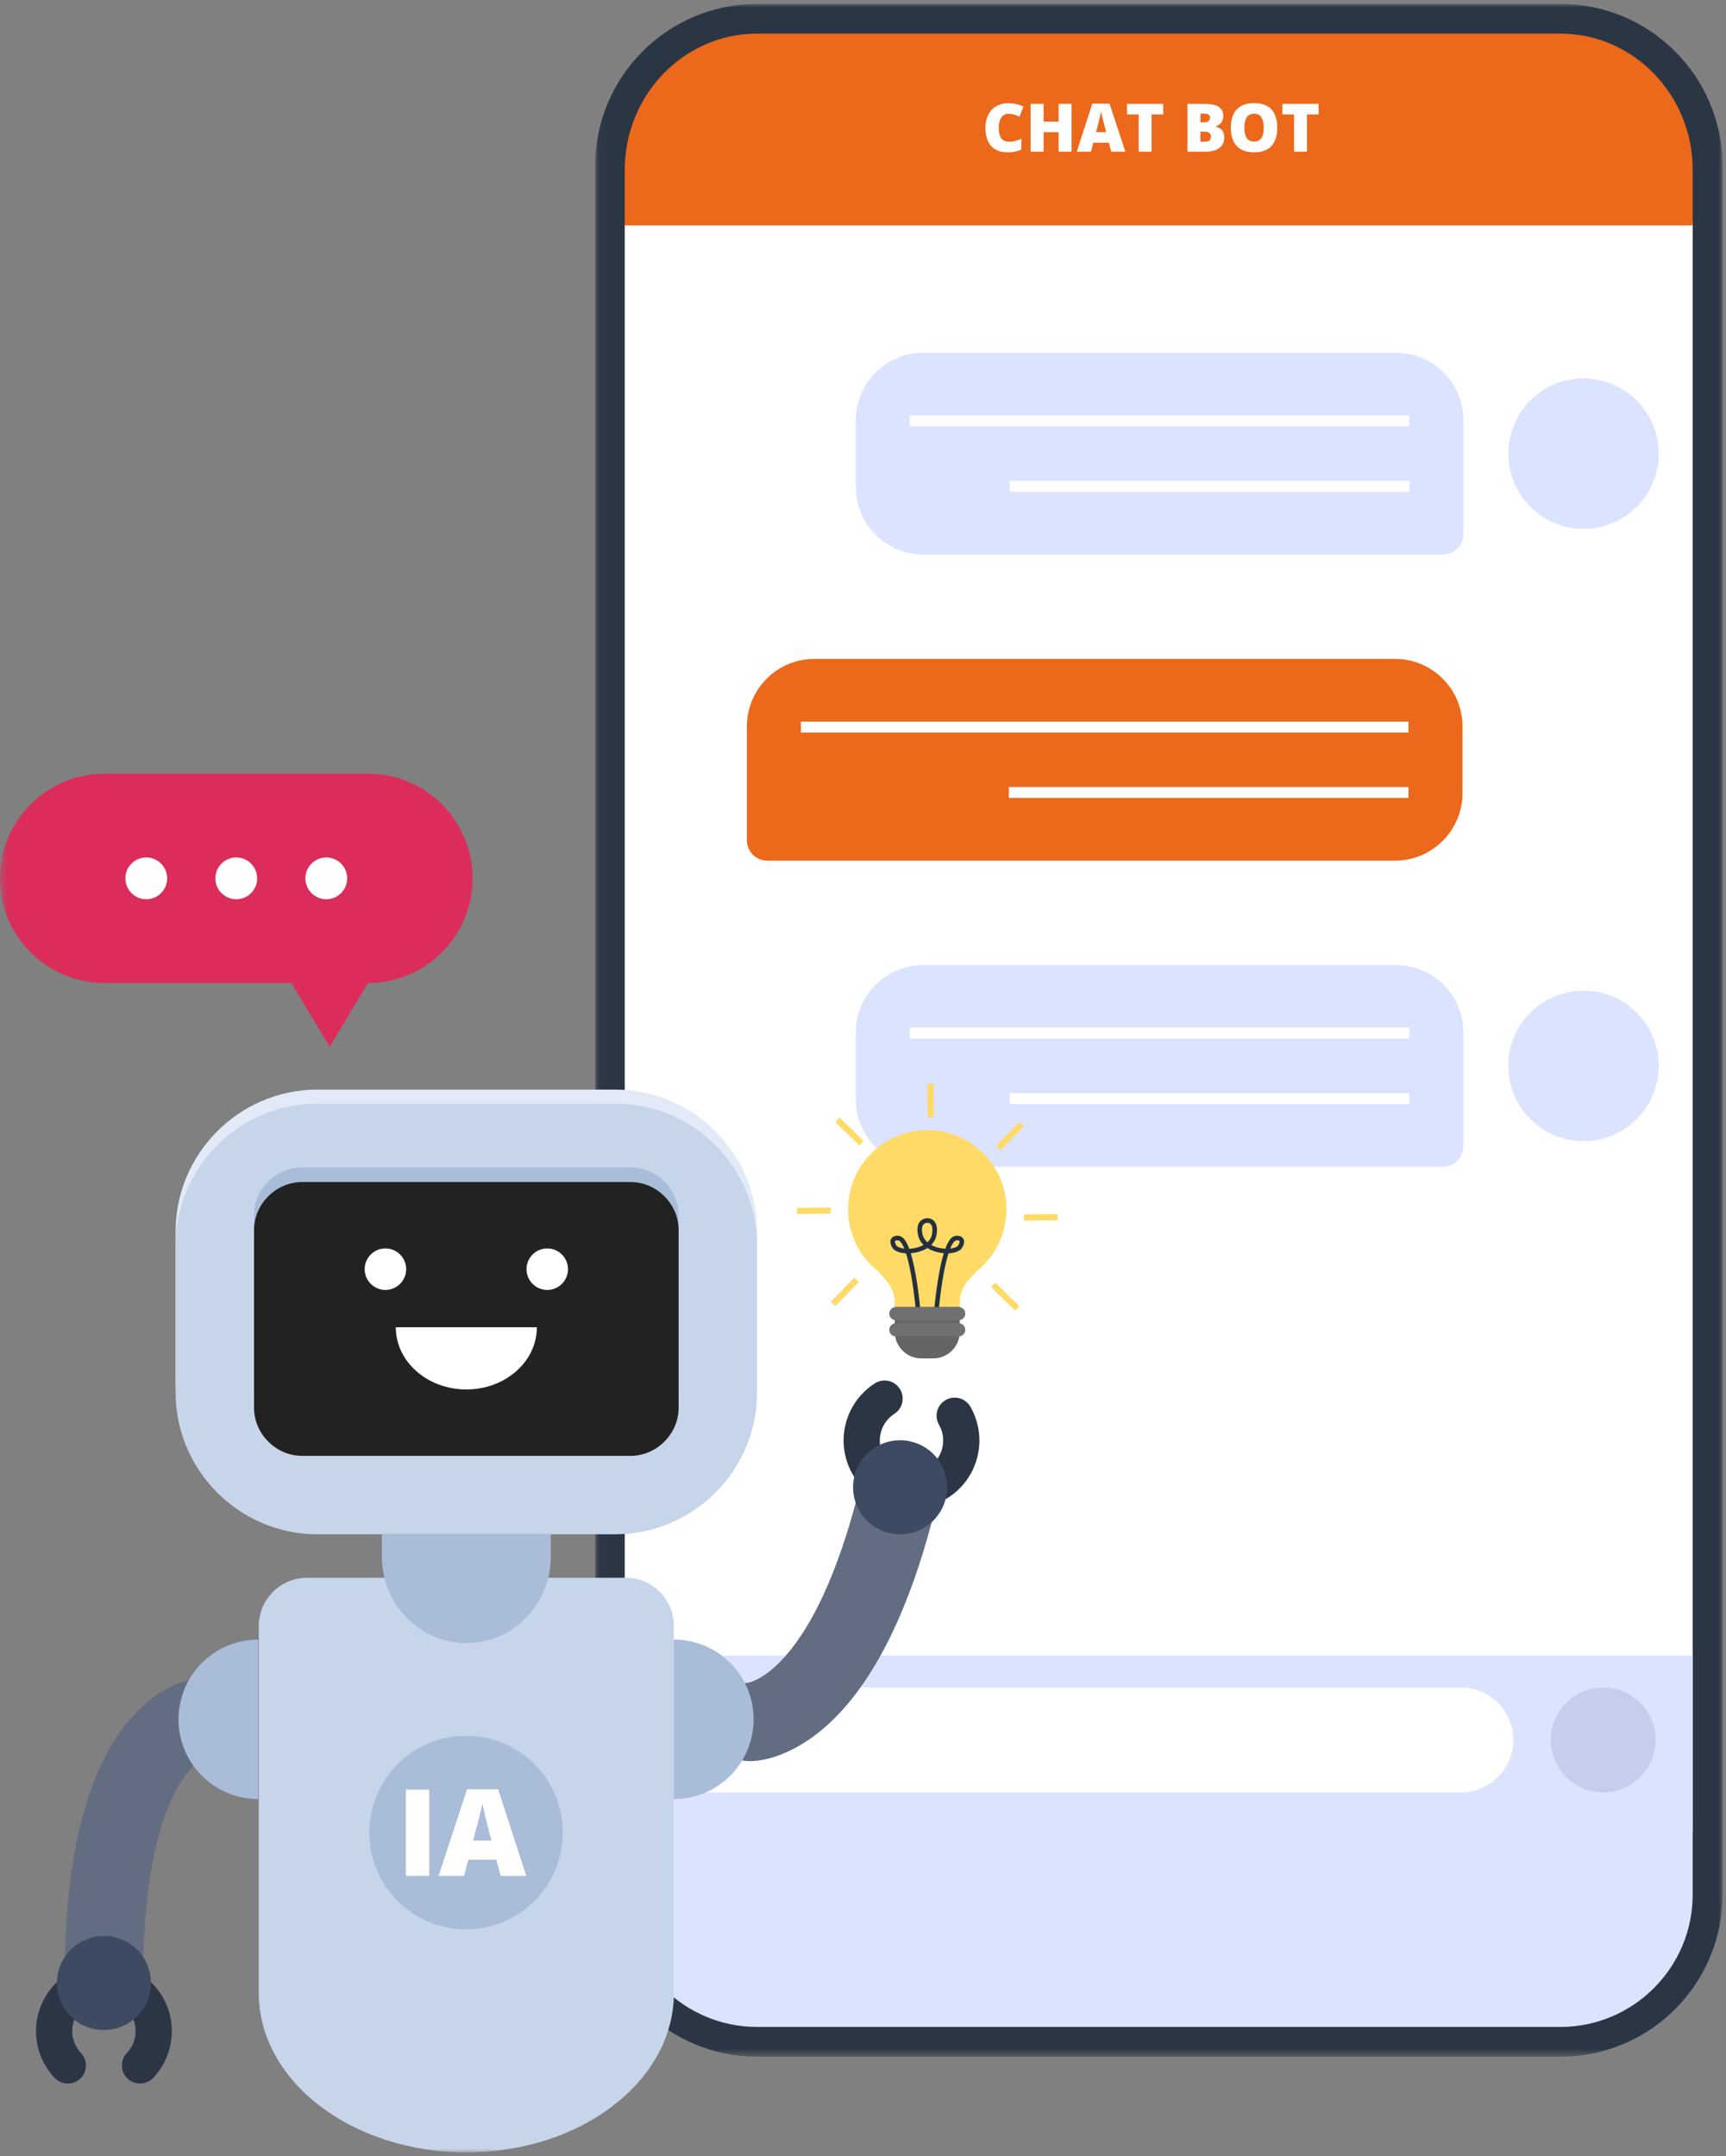<svg xmlns="http://www.w3.org/2000/svg" xmlns:xlink="http://www.w3.org/1999/xlink" width="225" height="281" viewBox="0 0 225 281"><rect x="0" y="0" width="225" height="281" fill="#808080" stroke="none"/><defs><polygon id="a" points="0 0 146.96 0 146.96 267.521 0 267.521"/><polygon id="c" points="0 280 224.547 280 224.547 0 0 0"/></defs><g fill="none" fill-rule="evenodd" transform="matrix(-1 0 0 1 224.547 .511)"><mask id="b" fill="#fff"><use xlink:href="#a"/></mask><path fill="#2B3644" d="M125.84,267.521 L21.12,267.521 C9.456,267.521 0,258.065 0,246.401 L0,21.12 C0,9.456 9.456,-1.76000563e-05 21.12,-1.76000563e-05 L125.84,-1.76000563e-05 C137.505,-1.76000563e-05 146.96,9.456 146.96,21.12 L146.96,246.401 C146.96,258.065 137.505,267.521 125.84,267.521" mask="url(#b)"/><mask id="d" fill="#fff"><use xlink:href="#c"/></mask><polygon fill="#FFF" points="3.89 237.249 143.106 237.249 143.106 28.512 3.89 28.512" mask="url(#d)"/><path fill="#EC681B" d="M143.106,21.626 C143.106,11.836 135.369,3.872 125.858,3.872 L21.138,3.872 C11.627,3.872 3.89,11.836 3.89,21.626 L3.89,28.872 L143.106,28.872 L143.106,21.626 Z" mask="url(#d)"/><path fill="#DCE3FF" d="M143.106,246.401 L143.106,237.249 L3.89,237.249 L3.89,246.401 C3.89,255.911 11.627,263.649 21.138,263.649 L125.858,263.649 C135.369,263.649 143.106,255.911 143.106,246.401" mask="url(#d)"/><g fill="#FFF" mask="url(#d)"><g transform="matrix(-1 0 0 1 96.088 12.93)"><path d="M3.004,1.389 C2.805,1.389 2.628,1.431 2.471,1.515 C2.315,1.599 2.182,1.72 2.071,1.879 C1.96,2.038 1.876,2.232 1.817,2.461 C1.759,2.689 1.73,2.948 1.73,3.238 C1.73,3.63 1.78,3.96 1.879,4.227 C1.979,4.494 2.13,4.695 2.333,4.832 C2.536,4.968 2.791,5.036 3.098,5.036 C3.376,5.036 3.644,4.998 3.901,4.921 C4.158,4.845 4.417,4.752 4.679,4.644 L4.679,6.068 C4.403,6.19 4.121,6.278 3.833,6.332 C3.544,6.386 3.238,6.413 2.914,6.413 C2.238,6.413 1.685,6.278 1.255,6.01 C0.825,5.742 0.508,5.369 0.305,4.892 C0.102,4.414 0,3.86 0,3.23 C0,2.758 0.066,2.326 0.198,1.934 C0.33,1.542 0.524,1.202 0.78,0.914 C1.035,0.626 1.352,0.403 1.728,0.245 C2.104,0.087 2.535,0.008 3.021,0.008 C3.322,0.008 3.64,0.043 3.973,0.113 C4.307,0.183 4.633,0.294 4.951,0.447 L4.436,1.773 C4.208,1.665 3.978,1.574 3.745,1.5 C3.513,1.426 3.265,1.389 3.004,1.389"/><polygon points="11.232 6.327 9.54 6.327 9.54 3.788 7.584 3.788 7.584 6.327 5.893 6.327 5.893 .098 7.584 .098 7.584 2.407 9.54 2.407 9.54 .098 11.232 .098"/><path d="M15.744,3.779 L15.476,2.757 C15.447,2.646 15.406,2.488 15.352,2.282 C15.298,2.076 15.245,1.863 15.192,1.643 C15.14,1.422 15.099,1.241 15.071,1.099 C15.045,1.241 15.009,1.417 14.962,1.626 C14.915,1.834 14.867,2.041 14.817,2.245 C14.768,2.45 14.724,2.62 14.687,2.757 L14.419,3.779 L15.744,3.779 Z M16.4,6.327 L16.093,5.16 L14.07,5.16 L13.754,6.327 L11.905,6.327 L13.937,0.072 L16.183,0.072 L18.241,6.327 L16.4,6.327 Z"/><polygon points="21.663 6.327 19.979 6.327 19.979 1.474 18.458 1.474 18.458 .098 23.179 .098 23.179 1.474 21.663 1.474"/><path d="M28.02 3.72 28.02 5.028 28.612 5.028C28.905 5.028 29.109 4.965 29.226 4.838 29.342 4.712 29.4 4.553 29.4 4.363 29.4 4.252 29.376 4.148 29.326 4.05 29.276 3.952 29.192 3.873 29.072 3.811 28.953 3.75 28.788 3.72 28.578 3.72L28.02 3.72ZM28.02 2.488 28.527 2.488C28.805 2.488 29.001 2.431 29.115 2.316 29.228 2.201 29.285 2.061 29.285 1.896 29.285 1.726 29.221 1.596 29.091 1.506 28.962 1.417 28.763 1.372 28.493 1.372L28.02 1.372 28.02 2.488ZM26.337.098 28.51.098C29.41.098 30.052.231 30.436.498 30.819.766 31.011 1.149 31.011 1.649 31.011 1.922 30.962 2.153 30.864 2.344 30.766 2.534 30.642 2.684 30.493 2.795 30.344 2.906 30.191 2.981 30.035 3.021L30.035 3.064C30.206 3.106 30.375 3.177 30.544 3.274 30.713 3.372 30.854 3.519 30.966 3.713 31.078 3.908 31.135 4.171 31.135 4.504 31.135 4.882 31.039 5.207 30.847 5.479 30.655 5.752 30.382 5.962 30.027 6.108 29.672 6.254 29.25 6.327 28.761 6.327L26.337 6.327 26.337.098ZM33.759 3.204C33.759 3.579 33.802 3.902 33.887 4.171 33.972 4.441 34.107 4.649 34.292 4.793 34.477 4.938 34.718 5.011 35.016 5.011 35.326 5.011 35.572 4.938 35.756 4.793 35.939 4.649 36.071 4.441 36.152 4.171 36.233 3.902 36.273 3.579 36.273 3.204 36.273 2.642 36.179 2.197 35.992 1.871 35.804 1.544 35.482 1.381 35.025 1.381 34.721 1.381 34.476 1.454 34.29 1.602 34.104 1.75 33.969 1.96 33.885 2.233 33.801 2.505 33.759 2.829 33.759 3.204M38.046 3.204C38.046 3.684 37.988 4.121 37.873 4.514 37.758 4.908 37.578 5.247 37.334 5.531 37.09 5.815 36.776 6.033 36.392 6.185 36.009 6.337 35.55 6.413 35.016 6.413 34.494 6.413 34.041 6.337 33.659 6.185 33.277 6.033 32.963 5.815 32.715 5.533 32.468 5.25 32.285 4.911 32.166 4.517 32.046 4.122 31.987 3.681 31.987 3.196 31.987 2.548 32.094 1.985 32.308 1.506 32.523 1.028 32.855.657 33.303.394 33.752.131 34.326 0 35.025 0 35.735 0 36.312.132 36.757.396 37.201.66 37.527 1.033 37.735 1.513 37.942 1.993 38.046 2.556 38.046 3.204"/><polygon points="41.919 6.327 40.236 6.327 40.236 1.474 38.715 1.474 38.715 .098 43.436 .098 43.436 1.474 41.919 1.474"/></g></g><path fill="#DCE3FF" d="M27.925 58.609C27.925 64.024 23.535 68.413 18.121 68.413 12.706 68.413 8.317 64.024 8.317 58.609 8.317 53.195 12.706 48.805 18.121 48.805 23.535 48.805 27.925 53.195 27.925 58.609M104.185 71.755 36.425 71.755C34.967 71.755 33.785 70.573 33.785 69.115L33.785 54.263C33.785 49.403 37.725 45.463 42.585 45.463L104.185 45.463C109.045 45.463 112.985 49.403 112.985 54.263L112.985 62.955C112.985 67.815 109.045 71.755 104.185 71.755" mask="url(#d)"/><polygon fill="#FFF" points="40.825 55.056 105.945 55.056 105.945 53.635 40.825 53.635" mask="url(#d)"/><polygon fill="#FFF" points="40.825 63.583 92.921 63.583 92.921 62.162 40.825 62.162" mask="url(#d)"/><path fill="#EC681B" d="M42.698,111.652 L124.538,111.652 C125.996,111.652 127.178,110.47 127.178,109.012 L127.178,94.16 C127.178,89.3 123.238,85.36 118.378,85.36 L42.698,85.36 C37.838,85.36 33.898,89.3 33.898,94.16 L33.898,102.852 C33.898,107.712 37.838,111.652 42.698,111.652" mask="url(#d)"/><polygon fill="#FFF" points="40.938 94.953 120.138 94.953 120.138 93.532 40.938 93.532" mask="url(#d)"/><polygon fill="#FFF" points="40.938 103.48 93.034 103.48 93.034 102.059 40.938 102.059" mask="url(#d)"/><path fill="#DCE3FF" d="M27.925 138.403C27.925 143.818 23.535 148.207 18.121 148.207 12.706 148.207 8.317 143.818 8.317 138.403 8.317 132.989 12.706 128.599 18.121 128.599 23.535 128.599 27.925 132.989 27.925 138.403M104.185 151.549 36.425 151.549C34.967 151.549 33.785 150.367 33.785 148.909L33.785 134.057C33.785 129.197 37.725 125.257 42.585 125.257L104.185 125.257C109.045 125.257 112.985 129.197 112.985 134.057L112.985 142.749C112.985 147.609 109.045 151.549 104.185 151.549" mask="url(#d)"/><polygon fill="#FFF" points="40.825 134.85 105.945 134.85 105.945 133.429 40.825 133.429" mask="url(#d)"/><polygon fill="#FFF" points="40.825 143.377 92.921 143.377 92.921 141.956 40.825 141.956" mask="url(#d)"/><polygon fill="#DCE3FF" points="3.89 238.249 143.106 238.249 143.106 215.249 3.89 215.249" mask="url(#d)"/><path fill="#FFF" d="M133.634,233.087 L34.11,233.087 C30.333,233.087 27.272,230.025 27.272,226.249 L27.272,226.249 C27.272,222.472 30.333,219.411 34.11,219.411 L133.634,219.411 C137.41,219.411 140.472,222.472 140.472,226.249 L140.472,226.249 C140.472,230.025 137.41,233.087 133.634,233.087" mask="url(#d)"/><path fill="#C7CEED" d="M22.388,226.249 C22.388,230.025 19.327,233.087 15.55,233.087 C11.774,233.087 8.712,230.025 8.712,226.249 C8.712,222.472 11.774,219.411 15.55,219.411 C19.327,219.411 22.388,222.472 22.388,226.249" mask="url(#d)"/><path fill="#636D82" d="M106.003,188.352 C106.015,188.349 106.026,188.346 106.038,188.344 C108.786,187.694 111.54,189.394 112.189,192.141 C113.952,199.594 117.13,209.682 122.259,215.423 C124.818,218.288 126.732,218.737 127.017,218.789 C129.702,218.875 131.886,221.043 131.958,223.764 C132.032,226.586 129.804,228.934 126.983,229.008 C124.472,229.074 120.336,227.769 116.259,223.909 C110.222,218.193 105.506,208.297 102.241,194.494 C101.594,191.759 103.277,189.018 106.003,188.352" mask="url(#d)"/><path fill="#2C3544" d="M99.537,181.701 C100.105,181.563 100.724,181.633 101.271,181.947 C102.401,182.596 102.79,184.038 102.141,185.168 C101.611,186.092 101.458,187.17 101.711,188.205 C102.251,190.419 104.491,191.781 106.705,191.241 C108.919,190.701 110.281,188.46 109.741,186.246 C109.488,185.211 108.855,184.324 107.959,183.749 C106.863,183.045 106.545,181.585 107.249,180.489 C107.953,179.392 109.412,179.074 110.508,179.778 C112.428,181.011 113.783,182.911 114.324,185.128 C115.481,189.869 112.565,194.668 107.824,195.825 C103.082,196.981 98.284,194.065 97.127,189.324 C96.586,187.107 96.914,184.796 98.05,182.818 C98.385,182.235 98.931,181.849 99.537,181.701" mask="url(#d)"/><path fill="#3E4A62" d="M101.258,194.771 C100.456,191.483 102.471,188.167 105.759,187.365 C109.048,186.562 112.364,188.578 113.166,191.866 C113.968,195.154 111.953,198.47 108.665,199.272 C105.377,200.075 102.06,198.06 101.258,194.771" mask="url(#d)"/><path fill="#C7D5EA" d="M184.522,205.112 L142.991,205.112 C139.516,205.112 136.7,207.929 136.7,211.403 L136.7,259.226 C136.7,270.699 148.813,280 163.756,280 C178.699,280 190.813,270.699 190.813,259.226 L190.813,211.403 C190.813,207.929 187.996,205.112 184.522,205.112" mask="url(#d)"/><path fill="#E2EAF7" d="M183.175,197.623 L144.337,197.623 C134.173,197.623 125.857,189.307 125.857,179.143 L125.857,159.972 C125.857,149.808 134.173,141.492 144.337,141.492 L183.175,141.492 C193.339,141.492 201.655,149.808 201.655,159.972 L201.655,179.143 C201.655,189.307 193.339,197.623 183.175,197.623" mask="url(#d)"/><path fill="#C7D5EA" d="M183.175,199.445 L144.337,199.445 C134.173,199.445 125.857,191.129 125.857,180.965 L125.857,161.794 C125.857,151.63 134.173,143.314 144.337,143.314 L183.175,143.314 C193.339,143.314 201.655,151.63 201.655,161.794 L201.655,180.965 C201.655,191.129 193.339,199.445 183.175,199.445" mask="url(#d)"/><path fill="#A9BCD8" d="M142.371,186.866 C140.709,186.866 139.134,186.215 137.937,185.033 C136.74,183.851 136.08,182.296 136.08,180.655 L136.08,157.847 C136.08,156.206 136.74,154.651 137.937,153.469 C139.134,152.287 140.709,151.636 142.371,151.636 L185.141,151.636 C186.803,151.636 188.378,152.287 189.576,153.469 C190.773,154.651 191.432,156.206 191.432,157.847 L191.432,180.655 C191.432,182.296 190.773,183.851 189.576,185.033 C188.378,186.215 186.803,186.866 185.141,186.866 L142.371,186.866 Z" mask="url(#d)"/><path fill="#222" d="M142.371,189.222 C140.709,189.222 139.134,188.563 137.937,187.366 C136.74,186.168 136.08,184.593 136.08,182.931 L136.08,159.828 C136.08,158.166 136.74,156.591 137.937,155.394 C139.134,154.197 140.709,153.537 142.371,153.537 L185.141,153.537 C186.803,153.537 188.378,154.197 189.576,155.394 C190.773,156.591 191.432,158.166 191.432,159.828 L191.432,182.931 C191.432,184.593 190.773,186.168 189.576,187.366 C188.378,188.563 186.803,189.222 185.141,189.222 L142.371,189.222 Z" mask="url(#d)"/><path fill="#FFF" d="M155.913 164.895C155.913 166.39 154.702 167.601 153.208 167.601 151.714 167.601 150.503 166.39 150.503 164.895 150.503 163.401 151.714 162.19 153.208 162.19 154.702 162.19 155.913 163.401 155.913 164.895M177.01 164.895C177.01 166.39 175.799 167.601 174.305 167.601 172.811 167.601 171.599 166.39 171.599 164.895 171.599 163.401 172.811 162.19 174.305 162.19 175.799 162.19 177.01 163.401 177.01 164.895M172.952 172.466C172.952 176.942 168.835 180.57 163.756 180.57 158.678 180.57 154.561 176.942 154.561 172.466L172.952 172.466Z" mask="url(#d)"/><path fill="#A9BCD8" d="M174.766,199.445 L174.766,202.397 C174.766,208.57 169.811,213.622 163.756,213.622 L163.756,213.622 C157.701,213.622 152.747,208.57 152.747,202.397 L152.747,199.445 L174.766,199.445 Z" mask="url(#d)"/><path fill="#636D82" d="M210.997,263.034 C210.985,263.034 210.973,263.034 210.96,263.034 C208.138,263.013 205.865,260.709 205.885,257.886 C205.939,250.228 205.243,239.674 201.621,232.881 C199.814,229.491 198.061,228.602 197.797,228.483 C195.209,227.763 193.6,225.139 194.175,222.479 C194.772,219.72 197.494,217.967 200.252,218.564 C202.707,219.095 206.416,221.343 209.462,226.059 C213.972,233.043 216.208,243.775 216.108,257.958 C216.088,260.769 213.803,263.034 210.997,263.034" mask="url(#d)"/><path fill="#A9BCD8" d="M190.885,233.951 C196.624,233.951 201.276,229.299 201.276,223.56 C201.276,217.821 196.624,213.168 190.885,213.168 L190.885,233.951 Z" mask="url(#d)"/><path fill="#2C3544" d="M215.702,271.028 C215.118,271.028 214.533,270.812 214.076,270.377 C213.132,269.479 213.096,267.986 213.994,267.042 C214.728,266.271 215.132,265.259 215.132,264.194 C215.132,261.915 213.278,260.061 211,260.061 C208.721,260.061 206.867,261.915 206.867,264.194 C206.867,265.259 207.271,266.271 208.005,267.042 C208.904,267.986 208.867,269.479 207.923,270.377 C206.979,271.276 205.486,271.239 204.588,270.295 C203.015,268.643 202.148,266.476 202.148,264.194 C202.148,259.313 206.119,255.342 211,255.342 C215.88,255.342 219.851,259.313 219.851,264.194 C219.851,266.476 218.984,268.643 217.411,270.295 C216.948,270.782 216.326,271.028 215.702,271.028" mask="url(#d)"/><path fill="#3E4A62" d="M217.128,257.922 C217.128,261.307 214.384,264.051 211,264.051 C207.615,264.051 204.871,261.307 204.871,257.922 C204.871,254.537 207.615,251.793 211,251.793 C214.384,251.793 217.128,254.537 217.128,257.922" mask="url(#d)"/><path fill="#A9BCD8" d="M136.7 233.951C130.961 233.951 126.308 229.299 126.308 223.56 126.308 217.821 130.961 213.168 136.7 213.168L136.7 233.951ZM176.403 238.318C176.403 245.283 170.757 250.928 163.792 250.928 156.828 250.928 151.182 245.283 151.182 238.318 151.182 231.353 156.828 225.708 163.792 225.708 170.757 225.708 176.403 231.353 176.403 238.318" mask="url(#d)"/><path fill="#FFF" d="M162.87,239.364 L162.385,237.518 C162.334,237.318 162.259,237.033 162.162,236.661 C162.065,236.289 161.968,235.905 161.874,235.507 C161.779,235.11 161.706,234.783 161.655,234.527 C161.608,234.783 161.543,235.1 161.458,235.477 C161.374,235.853 161.287,236.226 161.197,236.596 C161.107,236.965 161.029,237.272 160.962,237.518 L160.478,239.364 L162.87,239.364 Z M164.054,243.962 L163.5,241.855 L159.848,241.855 L159.278,243.962 L155.941,243.962 L159.609,232.674 L163.662,232.674 L167.376,243.962 L164.054,243.962 Z" mask="url(#d)"/><polygon fill="#FFF" points="168.591 243.962 171.643 243.962 171.643 232.72 168.591 232.72" mask="url(#d)"/><path fill="#FFDA66" d="M111.567,163.738 C111.65,163.639 111.731,163.539 111.81,163.438 C111.812,163.435 111.815,163.432 111.817,163.429 C111.863,163.369 111.909,163.309 111.954,163.248 C111.972,163.224 111.99,163.2 112.008,163.176 C112.049,163.12 112.089,163.064 112.129,163.007 C112.154,162.972 112.177,162.936 112.202,162.9 C112.254,162.823 112.306,162.746 112.357,162.667 C112.391,162.613 112.426,162.559 112.46,162.504 C112.483,162.466 112.506,162.428 112.529,162.39 C112.566,162.327 112.604,162.264 112.64,162.2 C112.657,162.17 112.674,162.141 112.691,162.111 C112.741,162.02 112.79,161.93 112.838,161.839 C112.84,161.834 112.842,161.83 112.844,161.826 C112.856,161.804 112.866,161.782 112.877,161.76 C112.917,161.682 112.957,161.602 112.995,161.522 C113.011,161.487 113.028,161.451 113.044,161.415 C113.076,161.347 113.107,161.278 113.137,161.209 C113.153,161.171 113.17,161.133 113.186,161.095 C113.216,161.024 113.244,160.952 113.273,160.881 C113.287,160.846 113.3,160.811 113.314,160.776 C113.352,160.678 113.388,160.579 113.422,160.479 C113.425,160.471 113.428,160.464 113.431,160.456 C113.468,160.348 113.503,160.24 113.536,160.131 C113.547,160.096 113.557,160.062 113.567,160.026 C113.589,159.951 113.611,159.875 113.632,159.798 C113.643,159.757 113.654,159.717 113.664,159.676 C113.683,159.602 113.701,159.528 113.719,159.454 C113.728,159.414 113.737,159.374 113.746,159.334 C113.765,159.25 113.782,159.165 113.799,159.08 C113.805,159.051 113.811,159.022 113.816,158.993 C113.837,158.879 113.857,158.764 113.874,158.649 C113.878,158.622 113.881,158.594 113.885,158.567 C113.898,158.479 113.91,158.389 113.92,158.3 C113.925,158.259 113.929,158.218 113.933,158.177 C113.941,158.099 113.949,158.021 113.955,157.942 C113.959,157.9 113.962,157.857 113.965,157.814 C113.971,157.732 113.975,157.65 113.979,157.568 C113.981,157.53 113.983,157.492 113.984,157.454 C113.988,157.335 113.991,157.215 113.991,157.095 C113.99,151.395 109.369,146.774 103.669,146.774 C97.969,146.774 93.348,151.395 93.348,157.095 C93.348,157.215 93.351,157.335 93.355,157.455 C93.356,157.493 93.358,157.53 93.36,157.568 C93.364,157.65 93.368,157.733 93.374,157.814 C93.377,157.857 93.38,157.9 93.383,157.943 C93.39,158.022 93.397,158.1 93.405,158.178 C93.41,158.218 93.414,158.259 93.418,158.3 C93.429,158.39 93.441,158.479 93.453,158.568 C93.457,158.595 93.461,158.622 93.465,158.649 C93.482,158.765 93.501,158.879 93.523,158.993 C93.528,159.022 93.534,159.051 93.54,159.08 C93.557,159.165 93.574,159.25 93.593,159.335 C93.602,159.375 93.611,159.415 93.62,159.454 C93.638,159.529 93.656,159.602 93.675,159.676 C93.685,159.717 93.696,159.758 93.707,159.798 C93.727,159.875 93.749,159.951 93.772,160.027 C93.782,160.062 93.792,160.097 93.802,160.131 C93.836,160.24 93.871,160.348 93.908,160.456 C93.911,160.464 93.914,160.472 93.917,160.48 C93.951,160.579 93.987,160.678 94.025,160.777 C94.038,160.812 94.052,160.846 94.066,160.881 C94.094,160.953 94.123,161.024 94.153,161.095 C94.169,161.134 94.186,161.172 94.202,161.21 C94.232,161.279 94.263,161.348 94.295,161.416 C94.311,161.451 94.327,161.487 94.344,161.522 C94.382,161.602 94.422,161.682 94.462,161.761 C94.473,161.782 94.483,161.804 94.494,161.826 C94.497,161.83 94.499,161.835 94.501,161.839 C94.549,161.931 94.598,162.021 94.648,162.111 C94.665,162.141 94.682,162.17 94.699,162.2 C94.735,162.264 94.772,162.328 94.81,162.391 C94.833,162.429 94.856,162.467 94.879,162.504 C94.913,162.559 94.948,162.613 94.982,162.667 C95.033,162.746 95.085,162.824 95.137,162.901 C95.162,162.936 95.185,162.972 95.21,163.007 C95.25,163.064 95.29,163.12 95.331,163.176 C95.349,163.2 95.367,163.224 95.385,163.249 C95.43,163.309 95.476,163.37 95.522,163.429 C95.524,163.432 95.527,163.435 95.529,163.438 C95.608,163.539 95.689,163.639 95.772,163.738 C95.808,163.781 95.845,163.824 95.882,163.867 C95.905,163.893 95.927,163.919 95.95,163.945 C95.957,163.953 95.963,163.96 95.969,163.967 C95.987,163.987 96.005,164.006 96.023,164.025 C96.09,164.099 96.158,164.172 96.227,164.244 C96.252,164.271 96.279,164.297 96.305,164.323 C96.374,164.394 96.445,164.464 96.516,164.533 C96.54,164.555 96.563,164.578 96.587,164.6 C96.666,164.674 96.746,164.748 96.827,164.82 C96.844,164.835 96.861,164.85 96.878,164.865 C96.973,164.947 97.068,165.028 97.166,165.108 C97.17,165.111 97.173,165.114 97.177,165.117 C97.801,165.759 98.439,166.452 98.691,166.844 C99.327,167.838 99.416,168.696 99.425,169.003 L99.425,170.33 L107.915,170.33 L107.915,169.003 C107.925,168.696 108.013,167.838 108.65,166.844 C108.901,166.452 109.54,165.759 110.164,165.117 C110.167,165.114 110.171,165.111 110.175,165.108 C110.272,165.029 110.368,164.947 110.462,164.865 C110.479,164.85 110.496,164.835 110.513,164.82 C110.594,164.748 110.675,164.674 110.754,164.6 C110.777,164.578 110.801,164.555 110.824,164.533 C110.896,164.464 110.966,164.394 111.036,164.323 C111.062,164.297 111.088,164.27 111.114,164.244 C111.183,164.172 111.251,164.099 111.318,164.025 C111.336,164.006 111.354,163.987 111.371,163.967 C111.378,163.96 111.384,163.953 111.39,163.945 C111.413,163.919 111.436,163.893 111.459,163.867 C111.495,163.824 111.532,163.781 111.568,163.738 L111.567,163.738 Z" mask="url(#d)"/><path fill="#656565" d="M99.435,169.823 L99.435,173.069 L99.435,173.194 L99.438,173.194 C99.505,175.036 101.031,176.523 102.889,176.523 L104.45,176.523 C106.308,176.523 107.835,175.036 107.901,173.194 L107.904,173.194 L107.904,173.069 L107.904,169.823 L99.435,169.823 L99.435,169.823 Z" mask="url(#d)"/><path fill="#24303F" d="M107.716,161.777 C107.596,161.984 107.2,162.154 106.662,162.215 C106.97,161.457 107.224,161.232 107.362,161.167 C107.417,161.141 107.494,161.128 107.572,161.128 C107.682,161.128 107.794,161.155 107.845,161.211 C107.921,161.294 107.872,161.511 107.716,161.777 M103.058,160.374 C102.94,159.76 102.985,159.305 103.189,159.058 C103.359,158.852 103.626,158.849 103.632,158.849 C103.635,158.849 103.963,158.833 104.17,159.075 C104.378,159.317 104.417,159.763 104.283,160.365 C104.208,160.702 104.006,161.069 103.648,161.389 C103.365,161.135 103.141,160.804 103.058,160.374 M99.623,161.777 C99.467,161.511 99.418,161.294 99.494,161.211 C99.545,161.155 99.657,161.128 99.767,161.128 C99.845,161.128 99.922,161.141 99.977,161.167 C100.114,161.232 100.368,161.457 100.677,162.215 C100.132,162.155 99.742,161.982 99.623,161.777 M108.283,160.81 C107.993,160.493 107.447,160.471 107.109,160.63 C106.927,160.716 106.508,160.914 106.02,162.236 C105.831,162.228 105.633,162.208 105.429,162.173 C105.183,162.131 104.653,162.015 104.153,161.742 C104.512,161.391 104.756,160.969 104.862,160.494 C105.042,159.691 104.96,159.084 104.621,158.688 C104.245,158.251 103.695,158.252 103.604,158.256 C103.505,158.256 103.071,158.281 102.742,158.667 C102.408,159.06 102.318,159.672 102.475,160.486 C102.566,160.961 102.801,161.385 103.155,161.738 C102.798,161.938 102.351,162.096 101.802,162.181 C101.635,162.207 101.473,162.224 101.317,162.232 C100.83,160.914 100.412,160.716 100.23,160.63 C99.891,160.47 99.346,160.494 99.056,160.81 C98.692,161.207 98.934,161.774 99.11,162.076 C99.398,162.57 100.126,162.791 100.896,162.824 C101.115,163.503 101.352,164.455 101.587,165.79 C101.966,167.937 102.152,170.021 102.154,170.042 L102.746,169.99 C102.744,169.969 102.556,167.862 102.172,165.691 C101.953,164.446 101.728,163.513 101.512,162.812 C101.642,162.802 101.769,162.787 101.893,162.768 C102.579,162.661 103.175,162.443 103.652,162.137 C104.107,162.432 104.675,162.646 105.33,162.758 C105.494,162.786 105.66,162.807 105.824,162.819 C105.609,163.519 105.385,164.45 105.167,165.691 C104.783,167.862 104.595,169.969 104.593,169.99 L105.185,170.042 C105.186,170.021 105.373,167.937 105.752,165.79 C105.987,164.458 106.223,163.508 106.441,162.829 C106.653,162.819 106.857,162.795 107.048,162.757 C107.629,162.641 108.037,162.405 108.229,162.076 C108.405,161.774 108.647,161.207 108.283,160.81" mask="url(#d)"/><path fill="#707070" d="M107.764 171.545 99.575 171.545C99.101 171.545 98.714 171.157 98.714 170.684 98.714 170.21 99.101 169.823 99.575 169.823L107.764 169.823C108.237 169.823 108.625 170.21 108.625 170.684 108.625 171.157 108.237 171.545 107.764 171.545M107.764 173.657 99.575 173.657C99.101 173.657 98.714 173.269 98.714 172.796 98.714 172.322 99.101 171.935 99.575 171.935L107.764 171.935C108.237 171.935 108.625 172.322 108.625 172.796 108.625 173.269 108.237 173.657 107.764 173.657" mask="url(#d)"/><polygon fill="#FFDA66" points="94.803 166.659 95.362 167.227 92.228 170.281 91.668 169.714" mask="url(#d)"/><polygon fill="#FFDA66" points="91.071 157.768 91.066 158.565 86.689 158.509 86.695 157.712" mask="url(#d)"/><polygon fill="#FFDA66" points="94.72 148.843 94.152 149.402 91.098 146.268 91.665 145.709" mask="url(#d)"/><polygon fill="#FFDA66" points="103.611 145.111 102.814 145.106 102.87 140.729 103.667 140.735" mask="url(#d)"/><polygon fill="#FFDA66" points="112.536 148.76 111.977 148.192 115.111 145.138 115.67 145.705" mask="url(#d)"/><polygon fill="#FFDA66" points="116.268 157.651 116.273 156.854 120.65 156.91 120.644 157.707" mask="url(#d)"/><polygon fill="#FFDA66" points="112.619 166.576 113.187 166.017 116.241 169.151 115.674 169.711" mask="url(#d)"/><path fill="#DC2C5A" d="M176.586,127.6 L210.907,127.6 C218.44,127.6 224.547,121.494 224.547,113.96 L224.547,113.96 C224.547,106.427 218.44,100.32 210.907,100.32 L176.586,100.32 C169.053,100.32 162.946,106.427 162.946,113.96 L162.946,113.96 C162.946,121.494 169.053,127.6 176.586,127.6" mask="url(#d)"/><polygon fill="#DC2C5A" points="186.854 127.116 181.574 135.916 176.294 127.116" mask="url(#d)"/><path fill="#FFF" d="M202.757 113.96C202.757 115.464 203.976 116.683 205.48 116.683 206.984 116.683 208.203 115.464 208.203 113.96 208.203 112.457 206.984 111.237 205.48 111.237 203.976 111.237 202.757 112.457 202.757 113.96M191.024 113.96C191.024 115.464 192.243 116.683 193.747 116.683 195.25 116.683 196.47 115.464 196.47 113.96 196.47 112.457 195.25 111.237 193.747 111.237 192.243 111.237 191.024 112.457 191.024 113.96M179.29 113.96C179.29 115.464 180.509 116.683 182.013 116.683 183.517 116.683 184.736 115.464 184.736 113.96 184.736 112.457 183.517 111.237 182.013 111.237 180.509 111.237 179.29 112.457 179.29 113.96" mask="url(#d)"/></g></svg>